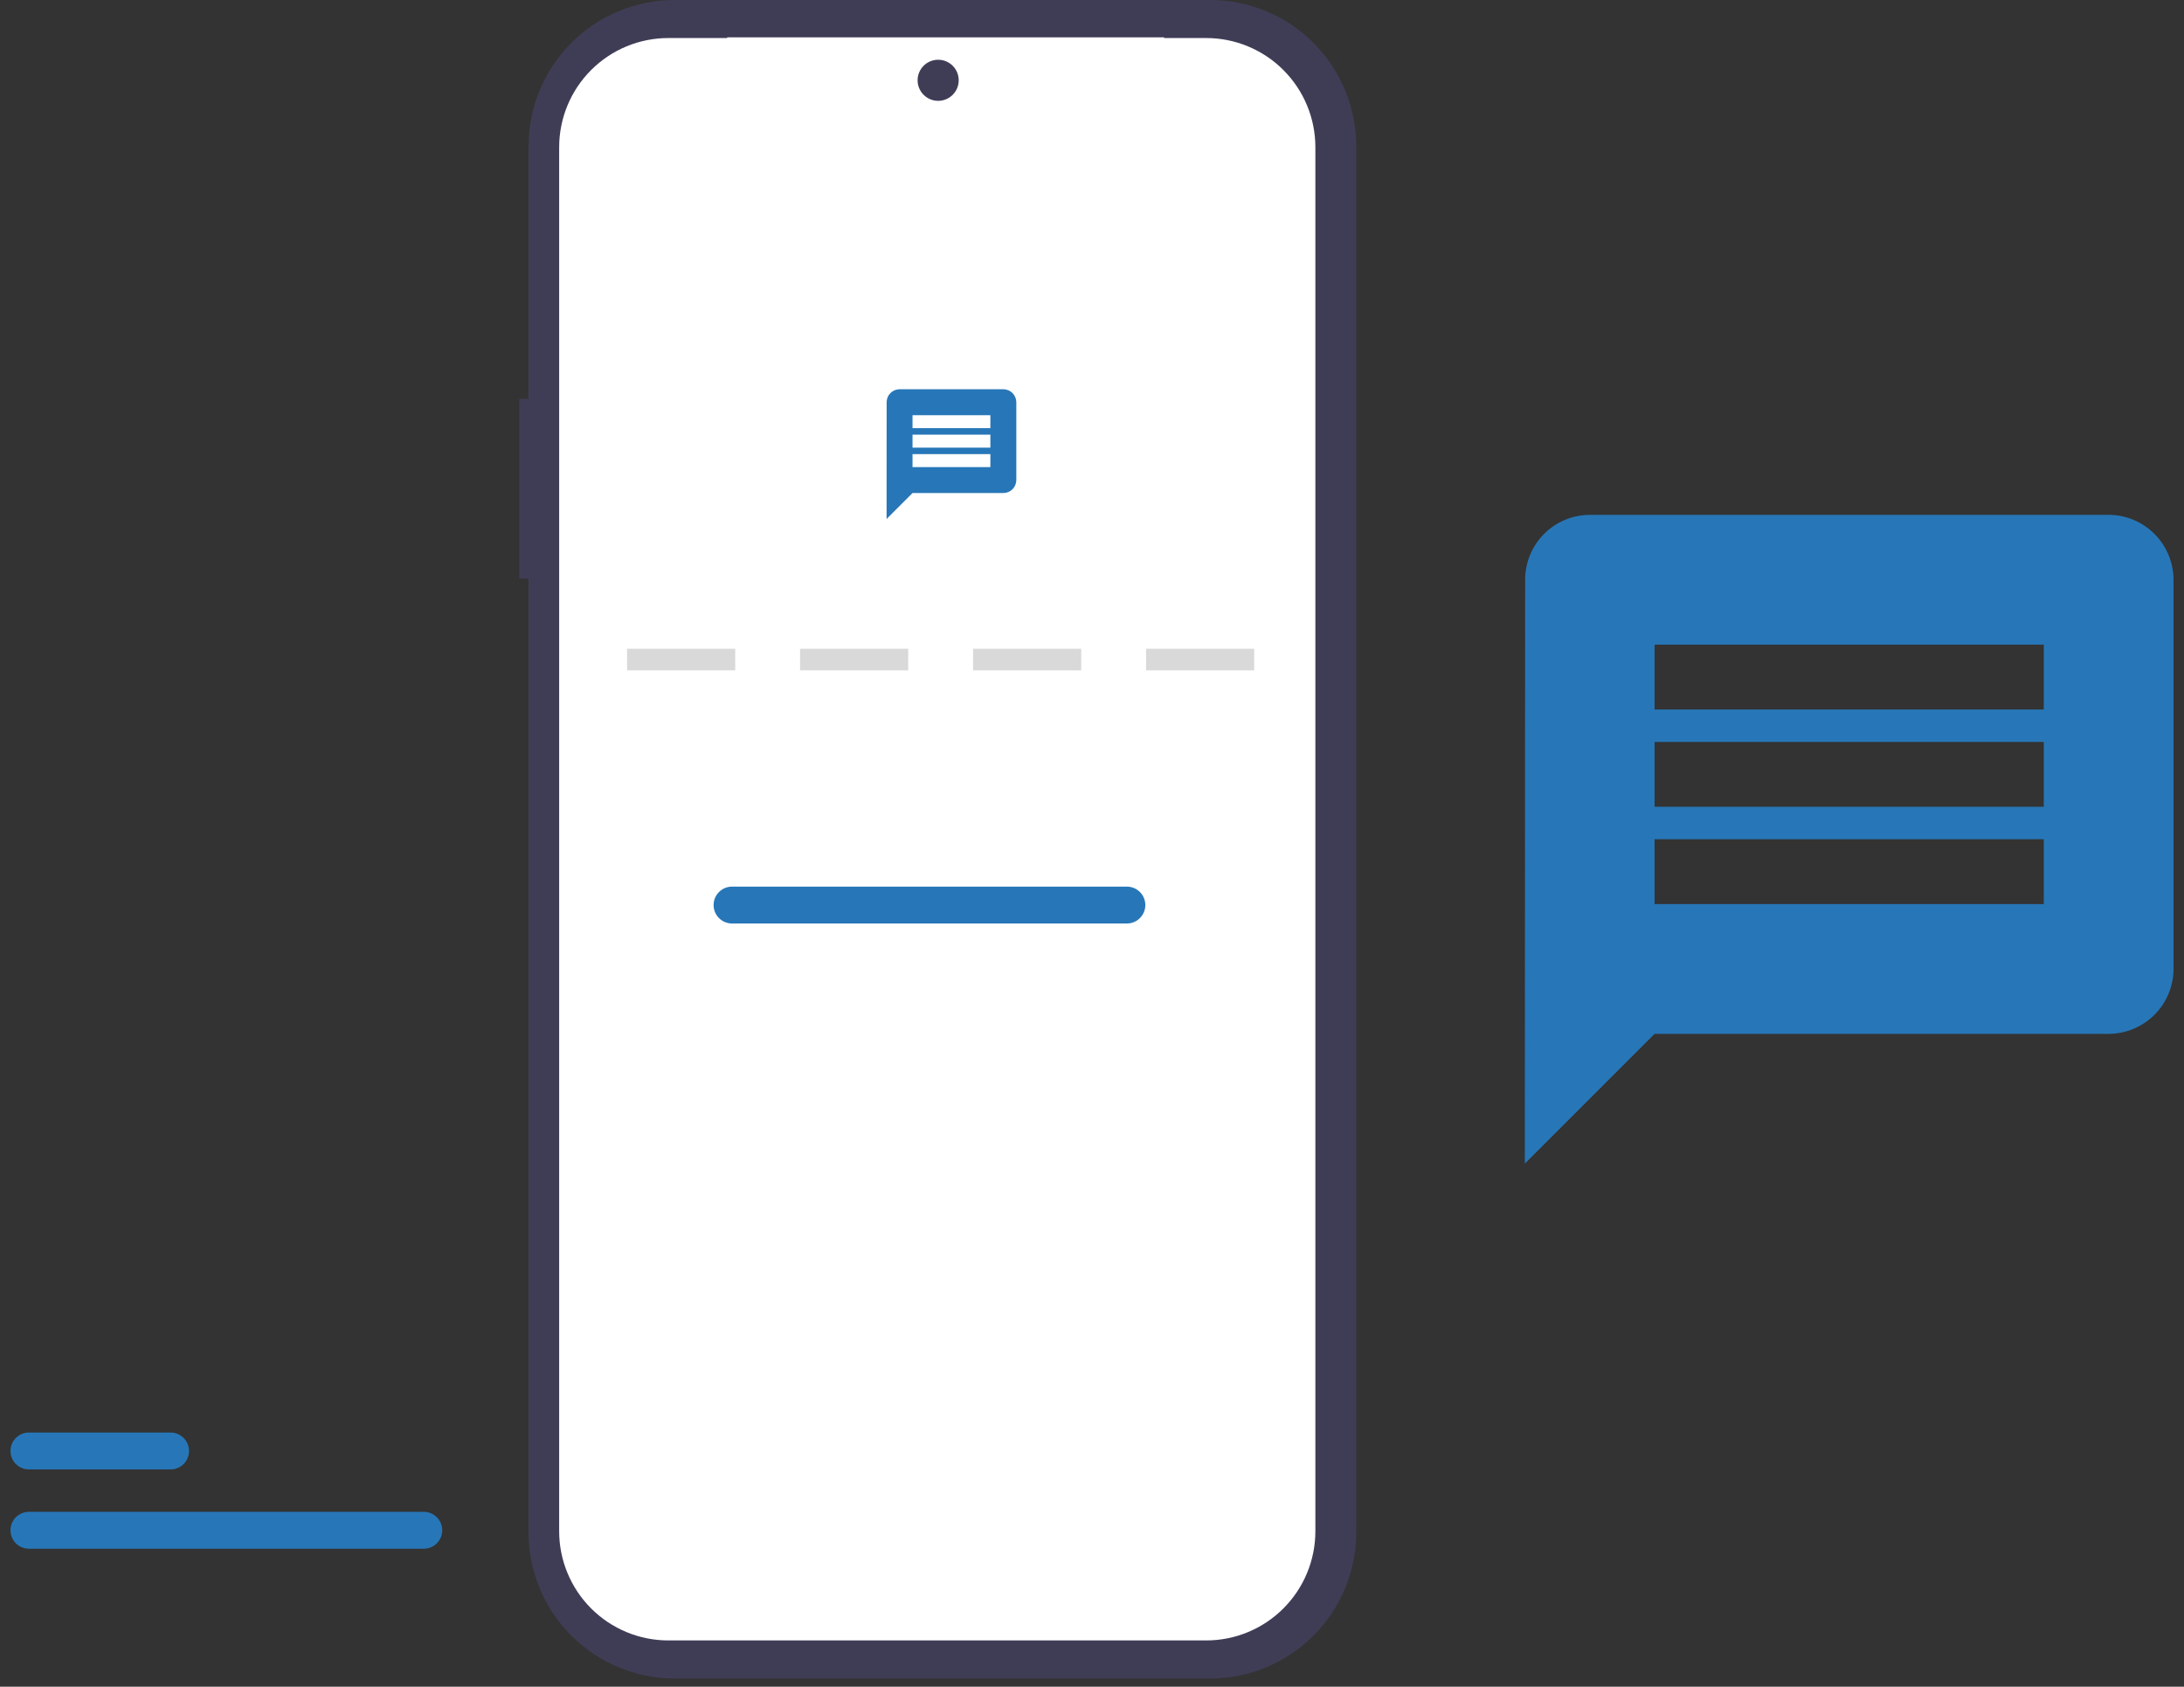 <svg width="101" height="78" viewBox="0 0 101 78" fill="none" xmlns="http://www.w3.org/2000/svg">
<rect x="0" y="0" width="101" height="78" fill="#333333" stroke="none"/>
<g id="otp 1" clip-path="url(#clip0_6358_62368)">
<g id="otp">
<g id="Group 2801">
<path id="Path 1069" d="M24.017 18.445H24.443V6.762C24.443 4.969 25.155 3.249 26.423 1.981C27.691 0.712 29.411 0 31.205 0H55.958C57.751 0 59.471 0.712 60.739 1.981C62.007 3.249 62.72 4.969 62.72 6.762V70.857C62.72 72.65 62.007 74.37 60.739 75.638C59.471 76.907 57.751 77.619 55.958 77.619H31.205C29.411 77.619 27.691 76.907 26.423 75.638C25.155 74.37 24.443 72.65 24.443 70.857V26.757H24.017V18.445Z" fill="#3F3D56"/>
<path id="Path 1070" d="M30.909 1.759H34.14C33.991 2.123 33.935 2.518 33.975 2.909C34.015 3.301 34.151 3.676 34.37 4.002C34.59 4.329 34.886 4.596 35.233 4.781C35.58 4.967 35.967 5.064 36.361 5.064H50.541C50.934 5.064 51.321 4.967 51.668 4.781C52.015 4.596 52.311 4.329 52.531 4.002C52.75 3.676 52.886 3.301 52.926 2.909C52.967 2.518 52.91 2.123 52.762 1.759H55.78C57.119 1.759 58.404 2.291 59.35 3.238C60.298 4.185 60.83 5.469 60.83 6.809V70.809C60.83 72.148 60.298 73.433 59.35 74.38C58.404 75.327 57.119 75.859 55.78 75.859H30.909C29.569 75.859 28.285 75.327 27.338 74.38C26.391 73.433 25.859 72.148 25.859 70.809V6.809C25.859 5.469 26.391 4.185 27.338 3.238C28.285 2.291 29.569 1.759 30.909 1.759Z" fill="white"/>
<path id="Path 1051" d="M52.113 42.706H33.853C33.627 42.706 33.41 42.616 33.25 42.456C33.09 42.296 33 42.079 33 41.853C33 41.627 33.09 41.41 33.25 41.25C33.41 41.09 33.627 41 33.853 41H52.113C52.339 41 52.556 41.09 52.716 41.25C52.876 41.41 52.966 41.627 52.966 41.853C52.966 42.079 52.876 42.296 52.716 42.456C52.556 42.616 52.339 42.706 52.113 42.706Z" fill="#2777B8"/>
<path id="Rectangle 2233" d="M53.834 1.727H33.63V5.871H53.834V1.727Z" fill="white"/>
<path id="Ellipse 133" d="M43.386 4.663C43.91 4.663 44.336 4.237 44.336 3.713C44.336 3.188 43.91 2.763 43.386 2.763C42.861 2.763 42.435 3.188 42.435 3.713C42.435 4.237 42.861 4.663 43.386 4.663Z" fill="#3F3D56"/>
<rect id="Rectangle 17028" x="29" y="30" width="5" height="1" fill="#D9D9D9"/>
<rect id="Rectangle 17029" x="37" y="30" width="5" height="1" fill="#D9D9D9"/>
<rect id="Rectangle 17030" x="45" y="30" width="5" height="1" fill="#D9D9D9"/>
<rect id="Rectangle 17031" x="53" y="30" width="5" height="1" fill="#D9D9D9"/>
</g>
<path id="Path 1051_2" d="M19.598 71.618H1.338C1.111 71.618 0.894 71.528 0.734 71.368C0.574 71.208 0.485 70.991 0.485 70.765C0.485 70.539 0.574 70.322 0.734 70.162C0.894 70.002 1.111 69.912 1.338 69.912H19.598C19.824 69.912 20.041 70.002 20.201 70.162C20.361 70.322 20.451 70.539 20.451 70.765C20.451 70.991 20.361 71.208 20.201 71.368C20.041 71.528 19.824 71.618 19.598 71.618Z" fill="#2777B8"/>
<path id="Path 1052" d="M7.888 67.951H1.338C1.111 67.951 0.894 67.861 0.734 67.701C0.574 67.541 0.485 67.324 0.485 67.098C0.485 66.872 0.574 66.655 0.734 66.495C0.894 66.335 1.111 66.245 1.338 66.245H7.888C8.114 66.245 8.331 66.335 8.491 66.495C8.651 66.655 8.741 66.872 8.741 67.098C8.741 67.324 8.651 67.541 8.491 67.701C8.331 67.861 8.114 67.951 7.888 67.951Z" fill="#2777B8"/>
<path id="Icon material-message" d="M97.516 23.809H73.516C72.723 23.813 71.963 24.13 71.404 24.693C70.845 25.255 70.531 26.015 70.531 26.809L70.516 53.809L76.516 47.809H97.516C98.311 47.806 99.072 47.489 99.634 46.927C100.196 46.365 100.513 45.603 100.516 44.809V26.809C100.513 26.014 100.196 25.252 99.634 24.69C99.072 24.128 98.311 23.811 97.516 23.809ZM94.516 41.809H76.516V38.809H94.516V41.809ZM94.516 37.309H76.516V34.309H94.516V37.309ZM94.516 32.809H76.516V29.809H94.516V32.809Z" fill="#2777B8"/>
<path id="Icon material-message_2" d="M46.4 18H41.6C41.441 18.001 41.289 18.064 41.178 18.177C41.066 18.289 41.003 18.441 41.003 18.6L41 24L42.2 22.8H46.4C46.559 22.799 46.711 22.736 46.824 22.624C46.936 22.511 46.999 22.359 47 22.2V18.6C46.999 18.441 46.936 18.289 46.824 18.176C46.711 18.064 46.559 18 46.4 18ZM45.8 21.6H42.2V21H45.8V21.6ZM45.8 20.7H42.2V20.1H45.8V20.7ZM45.8 19.8H42.2V19.2H45.8V19.8Z" fill="#2777B8"/>
</g>
</g>
<defs>
<clipPath id="clip0_6358_62368">
<rect width="100.031" height="77.619" fill="white" transform="translate(0.485)"/>
</clipPath>
</defs>
</svg>
